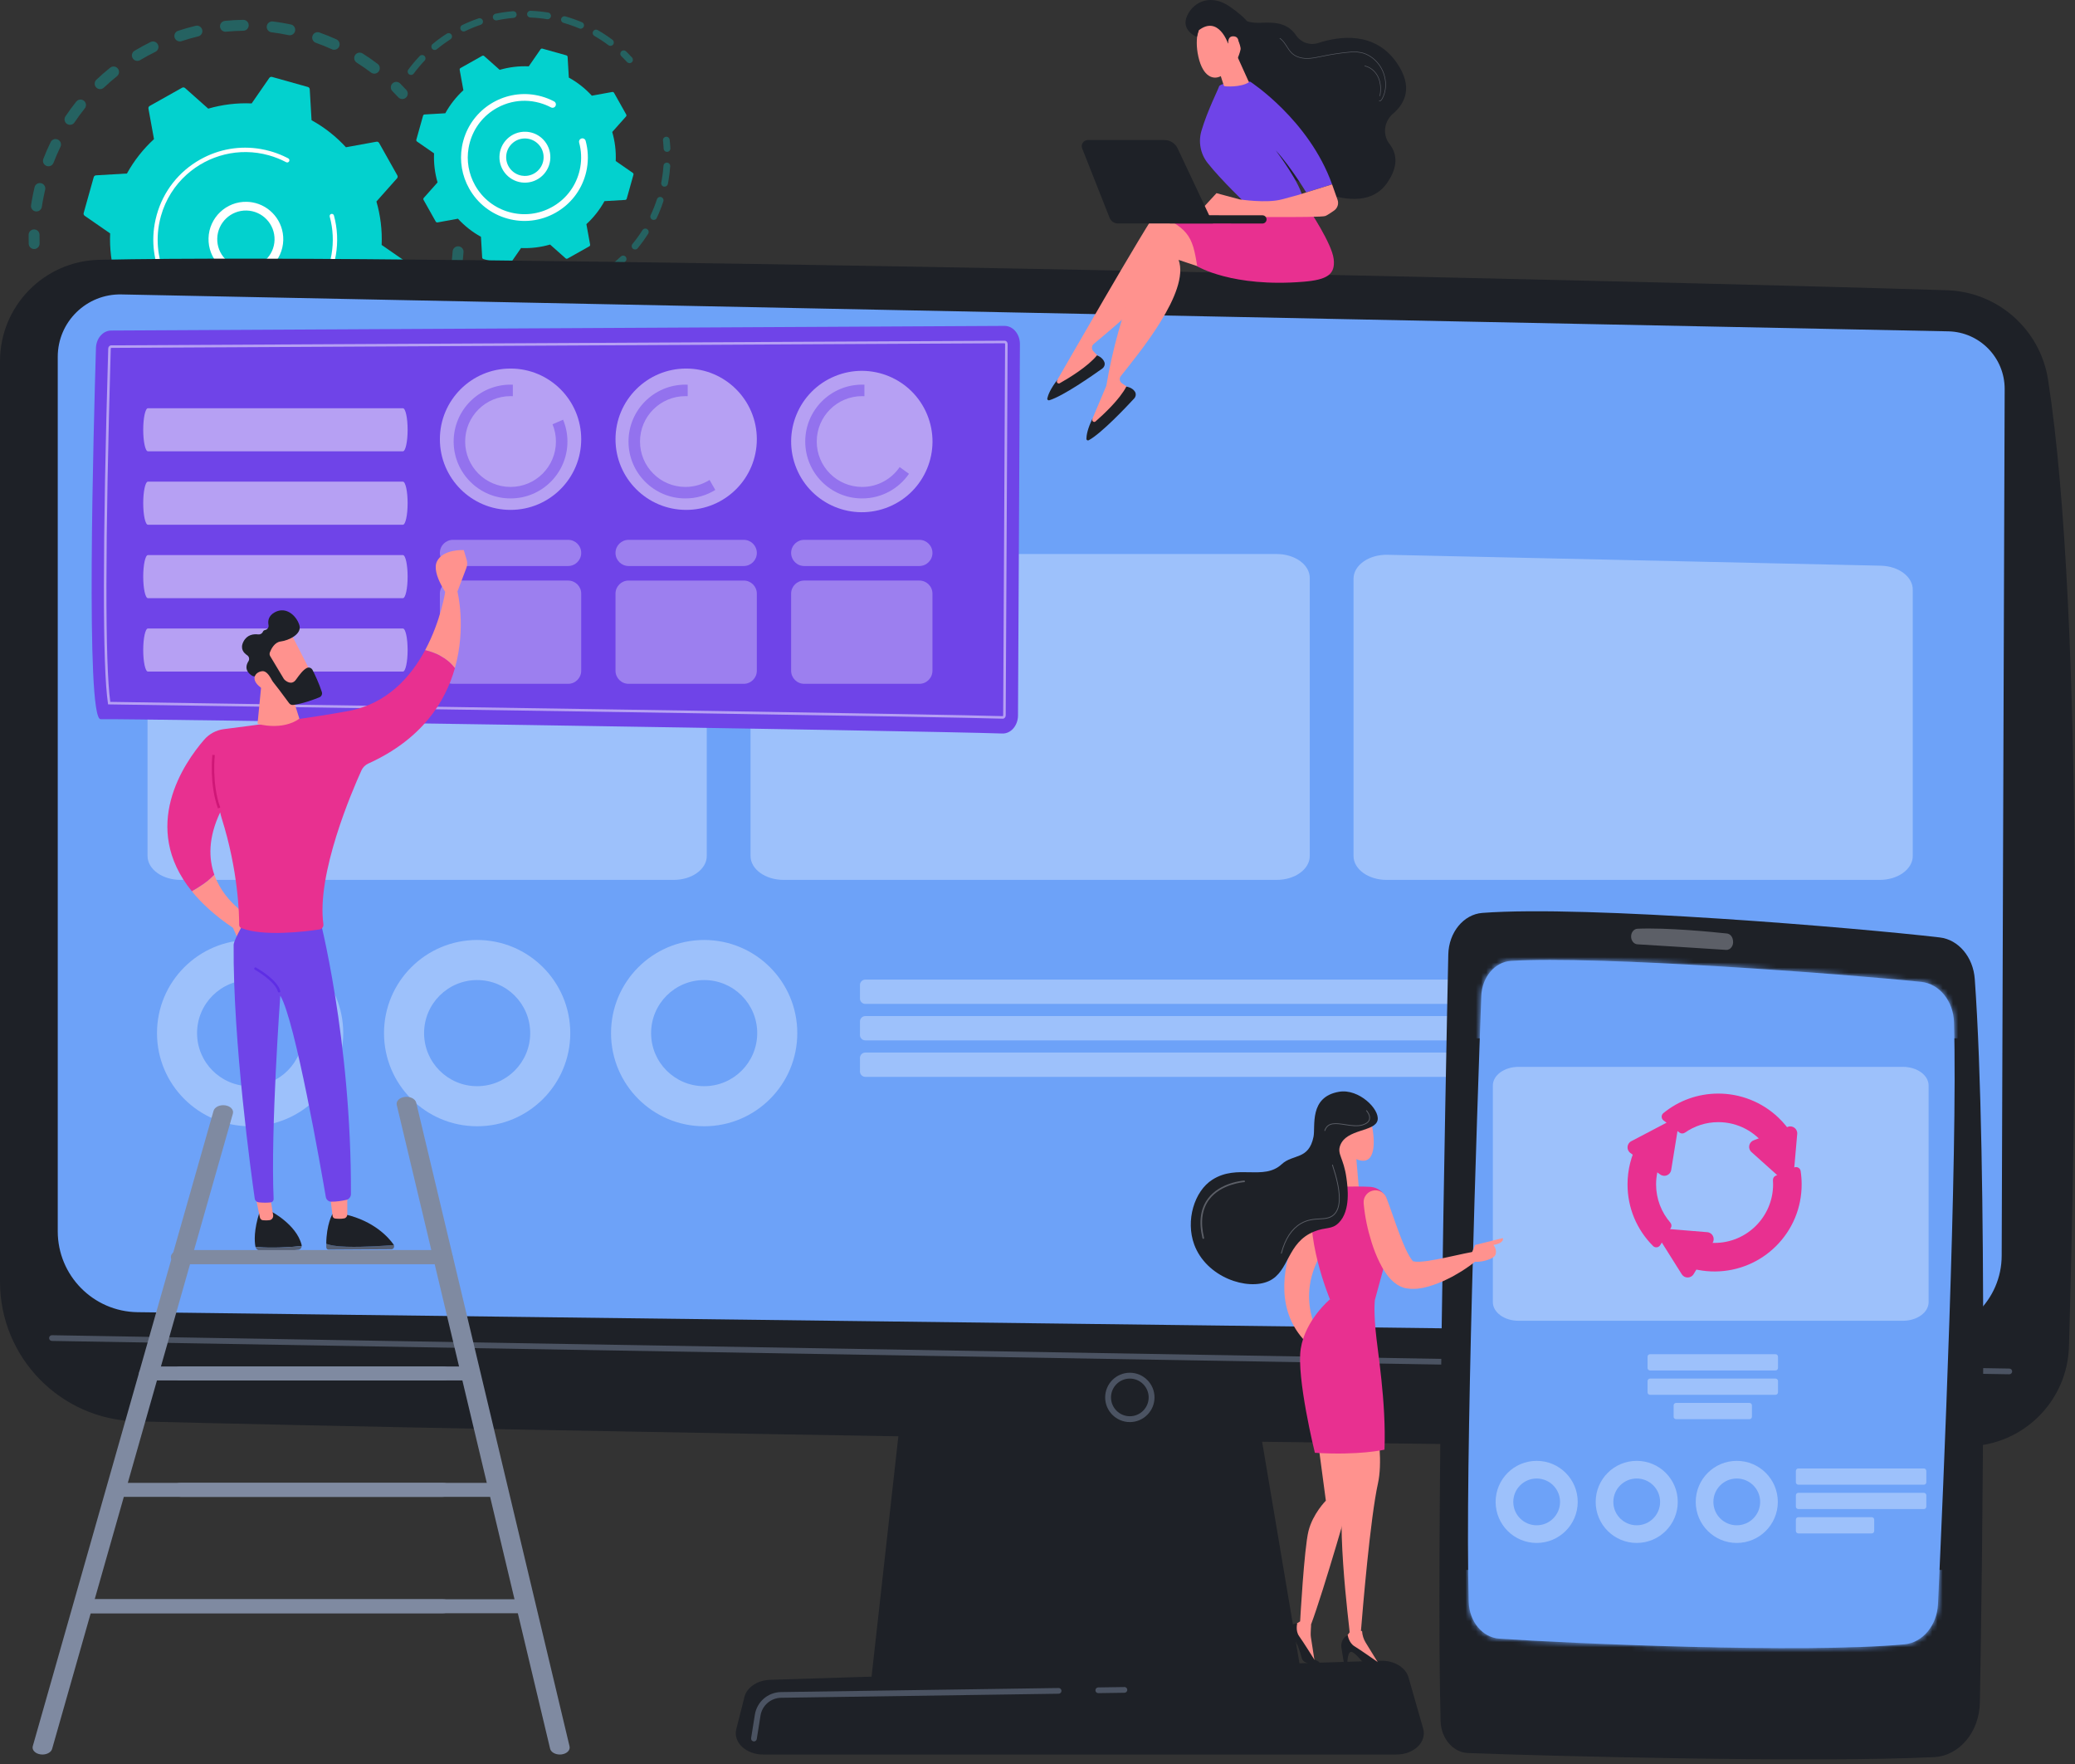 <svg width="400" height="340" viewBox="0 0 400 340" fill="none" xmlns="http://www.w3.org/2000/svg">
<rect x="0" y="0" width="400" height="340" fill="#333333" stroke="none"/>
<g clip-path="url(#clip0_7822_74908)">
<g opacity="0.3">
<path d="M88.49 47.486C89.013 47.577 89.393 48.051 89.356 48.592C89.276 49.776 89.142 50.974 88.96 52.153C88.871 52.726 88.335 53.119 87.761 53.031C87.754 53.029 87.748 53.028 87.741 53.027C87.179 52.929 86.796 52.399 86.884 51.832C87.057 50.712 87.183 49.574 87.26 48.449C87.299 47.87 87.801 47.433 88.38 47.473C88.417 47.475 88.454 47.48 88.49 47.486ZM86.853 56.491C86.893 56.498 86.934 56.507 86.974 56.519C87.53 56.685 87.846 57.27 87.68 57.826C87.339 58.968 86.946 60.107 86.511 61.211C86.299 61.75 85.692 62.015 85.149 61.803C84.609 61.591 84.344 60.98 84.556 60.441C84.969 59.392 85.343 58.31 85.667 57.225C85.821 56.709 86.335 56.401 86.853 56.491ZM83.274 64.911C83.389 64.931 83.503 64.971 83.61 65.031C84.115 65.317 84.293 65.958 84.008 66.463C83.423 67.498 82.785 68.521 82.112 69.503C81.784 69.981 81.13 70.103 80.652 69.776C80.174 69.448 80.051 68.794 80.379 68.315C81.018 67.383 81.623 66.412 82.179 65.429C82.403 65.032 82.848 64.837 83.274 64.911ZM77.901 72.321C78.091 72.354 78.274 72.44 78.428 72.58C78.856 72.971 78.886 73.636 78.495 74.064C77.692 74.943 76.842 75.797 75.968 76.604C75.541 76.997 74.877 76.97 74.483 76.544C74.09 76.118 74.117 75.453 74.543 75.059C75.373 74.293 76.181 73.482 76.944 72.647C77.195 72.372 77.559 72.261 77.901 72.321ZM71.01 78.346C71.277 78.393 71.526 78.542 71.693 78.782C72.024 79.259 71.906 79.913 71.429 80.244C70.454 80.921 69.436 81.566 68.403 82.16C67.901 82.45 67.258 82.277 66.969 81.774C66.679 81.272 66.852 80.629 67.355 80.34C68.337 79.775 69.304 79.162 70.231 78.519C70.467 78.354 70.747 78.301 71.01 78.346ZM62.959 82.697C63.305 82.758 63.612 82.99 63.754 83.339C63.971 83.877 63.711 84.489 63.173 84.707C62.071 85.152 60.935 85.556 59.798 85.906C59.243 86.077 58.656 85.766 58.485 85.211C58.314 84.657 58.625 84.069 59.179 83.898C60.26 83.565 61.338 83.182 62.386 82.758C62.575 82.682 62.772 82.665 62.959 82.697ZM24.605 78.556C24.748 78.581 24.888 78.636 25.016 78.724C25.948 79.36 26.921 79.964 27.907 80.519C28.412 80.804 28.592 81.444 28.307 81.95C28.022 82.455 27.382 82.635 26.876 82.35C25.838 81.765 24.813 81.129 23.832 80.459C23.352 80.132 23.229 79.478 23.556 78.999C23.796 78.648 24.212 78.488 24.605 78.556ZM54.149 85.154C54.579 85.229 54.933 85.568 55.006 86.022C55.099 86.595 54.709 87.135 54.136 87.227C52.962 87.416 51.765 87.556 50.58 87.644C50.001 87.684 49.497 87.252 49.454 86.673C49.411 86.095 49.846 85.591 50.425 85.548C51.551 85.465 52.687 85.332 53.802 85.153C53.92 85.134 54.038 85.135 54.149 85.154ZM32.697 82.83C32.765 82.842 32.834 82.861 32.901 82.887C33.952 83.299 35.036 83.671 36.121 83.992C36.677 84.157 36.994 84.742 36.829 85.298C36.664 85.854 36.079 86.174 35.523 86.007C34.382 85.668 33.242 85.277 32.135 84.844C31.595 84.632 31.328 84.023 31.54 83.483C31.724 83.01 32.215 82.746 32.697 82.83ZM45.012 85.582C45.534 85.673 45.914 86.145 45.879 86.686C45.84 87.265 45.34 87.703 44.761 87.665C43.576 87.586 42.378 87.456 41.201 87.276C41.193 87.275 41.186 87.273 41.178 87.272C40.617 87.174 40.234 86.645 40.321 86.079C40.408 85.505 40.944 85.111 41.518 85.199C42.636 85.37 43.774 85.494 44.9 85.568C44.938 85.571 44.975 85.575 45.012 85.582Z" fill="#03D1CE"/>
<path d="M18.913 73.863C19.117 73.899 19.313 73.994 19.471 74.151C19.856 74.532 20.256 74.911 20.658 75.279C21.087 75.669 21.117 76.334 20.726 76.763C20.336 77.192 19.671 77.223 19.242 76.831C18.819 76.445 18.399 76.046 17.994 75.645C17.581 75.237 17.578 74.571 17.985 74.159C18.237 73.905 18.586 73.806 18.913 73.863Z" fill="#03D1CE"/>
</g>
<g opacity="0.3">
<path d="M6.751 44.233C7.251 44.32 7.627 44.759 7.62 45.282C7.613 45.824 7.617 46.375 7.632 46.919C7.648 47.499 7.191 47.983 6.611 47.998C6.028 48.014 5.547 47.557 5.531 46.977C5.516 46.404 5.511 45.824 5.519 45.254C5.527 44.674 6.004 44.21 6.584 44.218C6.641 44.218 6.697 44.224 6.751 44.233Z" fill="#03D1CE"/>
<path d="M54.643 4.442C55.119 4.524 55.596 4.616 56.073 4.716C56.641 4.835 57.005 5.391 56.886 5.959C56.767 6.527 56.208 6.893 55.643 6.773C54.542 6.543 53.435 6.358 52.339 6.222C51.763 6.149 51.354 5.626 51.425 5.05C51.497 4.474 52.022 4.065 52.597 4.136C53.275 4.221 53.964 4.323 54.643 4.442ZM61.412 6.219C61.469 6.229 61.527 6.244 61.585 6.265C62.689 6.657 63.789 7.101 64.854 7.584C65.382 7.824 65.617 8.446 65.377 8.975C65.137 9.503 64.513 9.738 63.986 9.497C62.975 9.039 61.93 8.617 60.88 8.244C60.334 8.049 60.048 7.449 60.243 6.902C60.417 6.413 60.917 6.133 61.412 6.219ZM47.077 3.838C47.565 3.923 47.939 4.345 47.946 4.858C47.954 5.439 47.49 5.915 46.91 5.924C45.8 5.938 44.676 6.001 43.568 6.111C42.99 6.167 42.476 5.746 42.419 5.168C42.362 4.591 42.784 4.077 43.362 4.02C44.529 3.905 45.712 3.838 46.881 3.823C46.948 3.822 47.014 3.827 47.077 3.838ZM69.515 10.154C69.646 10.177 69.775 10.226 69.895 10.301C70.885 10.926 71.861 11.602 72.794 12.308C73.257 12.658 73.348 13.316 72.998 13.779C72.648 14.242 71.989 14.334 71.526 13.983C70.64 13.313 69.714 12.671 68.773 12.078C68.283 11.768 68.136 11.119 68.446 10.629C68.68 10.258 69.108 10.083 69.515 10.154ZM38.146 4.957C38.546 5.027 38.887 5.327 38.988 5.747C39.123 6.311 38.775 6.878 38.211 7.014C37.133 7.272 36.05 7.581 34.993 7.931C34.442 8.113 33.847 7.815 33.665 7.264C33.483 6.713 33.782 6.119 34.332 5.937C35.445 5.568 36.585 5.243 37.721 4.971C37.865 4.936 38.009 4.933 38.146 4.957ZM29.677 8.008C29.997 8.064 30.286 8.267 30.44 8.581C30.696 9.102 30.481 9.731 29.959 9.987C28.96 10.477 27.97 11.014 27.017 11.585C26.52 11.883 25.875 11.722 25.576 11.223C25.278 10.725 25.44 10.08 25.938 9.782C26.942 9.181 27.983 8.616 29.035 8.1C29.241 7.999 29.466 7.972 29.677 8.008ZM22.074 12.834C22.317 12.876 22.547 13.004 22.713 13.212C23.076 13.665 23.003 14.326 22.55 14.688C21.681 15.385 20.831 16.125 20.025 16.889C19.605 17.288 18.94 17.271 18.54 16.85C18.141 16.429 18.159 15.764 18.58 15.364C19.428 14.56 20.322 13.781 21.236 13.049C21.481 12.852 21.787 12.784 22.074 12.834ZM15.705 19.201C15.873 19.231 16.037 19.302 16.18 19.416C16.633 19.779 16.706 20.44 16.344 20.893C15.648 21.762 14.982 22.67 14.363 23.593C14.04 24.075 13.387 24.203 12.906 23.881C12.424 23.558 12.295 22.905 12.618 22.423C13.27 21.451 13.971 20.495 14.703 19.58C14.952 19.27 15.34 19.138 15.705 19.201ZM10.887 26.815C10.982 26.832 11.076 26.862 11.167 26.906C11.689 27.16 11.906 27.789 11.652 28.31C11.167 29.309 10.717 30.341 10.316 31.379C10.107 31.92 9.498 32.189 8.958 31.98C8.417 31.772 8.147 31.163 8.356 30.622C8.778 29.529 9.251 28.442 9.763 27.391C9.972 26.96 10.438 26.737 10.887 26.815ZM7.862 35.296C7.883 35.3 7.905 35.304 7.926 35.309C8.49 35.443 8.839 36.01 8.705 36.574C8.515 37.371 8.348 38.183 8.208 38.988C8.157 39.279 8.11 39.571 8.066 39.862C7.979 40.436 7.443 40.83 6.869 40.743C6.287 40.666 5.902 40.12 5.988 39.547C6.035 39.24 6.085 38.934 6.138 38.627C6.286 37.78 6.462 36.926 6.661 36.088C6.79 35.545 7.32 35.201 7.862 35.296Z" fill="#03D1CE"/>
<path d="M76.57 15.795C76.776 15.831 76.973 15.928 77.132 16.087C77.534 16.489 77.936 16.907 78.325 17.329C78.718 17.756 78.691 18.421 78.264 18.814C77.837 19.207 77.173 19.18 76.78 18.753C76.41 18.352 76.028 17.955 75.647 17.573C75.236 17.163 75.236 16.498 75.646 16.087C75.897 15.836 76.245 15.739 76.57 15.795Z" fill="#03D1CE"/>
</g>
<path d="M73.083 27.557C72.98 27.374 72.773 27.277 72.567 27.314L66.688 28.384C64.802 26.327 62.574 24.556 60.058 23.17L59.708 17.208C59.696 16.999 59.552 16.821 59.35 16.764L52.449 14.829C52.247 14.773 52.032 14.85 51.912 15.022L48.513 19.933C45.644 19.809 42.82 20.163 40.14 20.94L35.674 16.969C35.517 16.83 35.289 16.805 35.107 16.908L28.858 20.42C28.675 20.523 28.578 20.73 28.616 20.936L29.685 26.815C27.628 28.701 25.857 30.929 24.471 33.444L18.509 33.795C18.3 33.807 18.122 33.951 18.066 34.152L16.13 41.054C16.074 41.256 16.151 41.471 16.323 41.59L21.234 44.989C21.11 47.859 21.464 50.682 22.241 53.363L18.27 57.829C18.131 57.986 18.106 58.213 18.209 58.396L21.721 64.645C21.823 64.828 22.031 64.925 22.237 64.887L28.116 63.818C30.002 65.875 32.23 67.646 34.746 69.031L35.096 74.993C35.108 75.203 35.252 75.381 35.453 75.438L42.355 77.373C42.557 77.43 42.772 77.352 42.892 77.18L46.291 72.269C49.16 72.393 51.984 72.039 54.664 71.262L59.13 75.233C59.287 75.372 59.515 75.397 59.697 75.294L65.946 71.782C66.129 71.679 66.226 71.472 66.189 71.266L65.119 65.387C67.176 63.501 68.947 61.273 70.333 58.757L76.294 58.407C76.504 58.395 76.682 58.251 76.738 58.05L78.674 51.148C78.73 50.946 78.653 50.731 78.481 50.611L73.57 47.212C73.694 44.343 73.34 41.52 72.563 38.839L76.534 34.373C76.673 34.216 76.698 33.989 76.595 33.806L73.083 27.557Z" fill="#03D1CE"/>
<path d="M48.643 39.003C52.103 39.605 54.699 42.675 54.605 46.289C54.501 50.261 51.185 53.407 47.214 53.303C45.29 53.254 43.5 52.457 42.176 51.061C40.851 49.665 40.149 47.837 40.199 45.913C40.303 41.941 43.619 38.794 47.59 38.898C47.948 38.907 48.3 38.943 48.643 39.003ZM46.442 51.542C46.71 51.589 46.982 51.616 47.258 51.623C50.303 51.703 52.845 49.29 52.925 46.245C53.004 43.2 50.592 40.657 47.546 40.578C44.501 40.498 41.959 42.911 41.88 45.956C41.841 47.432 42.379 48.833 43.395 49.904C44.221 50.774 45.282 51.34 46.442 51.542Z" fill="white"/>
<path d="M50.284 28.725C50.878 28.829 51.471 28.962 52.059 29.128C52.245 29.179 52.429 29.235 52.613 29.292C53.518 29.578 54.399 29.935 55.242 30.358C55.254 30.364 55.265 30.369 55.277 30.375C55.309 30.392 55.342 30.408 55.374 30.425C55.438 30.457 55.501 30.49 55.563 30.523C55.728 30.61 55.812 30.792 55.782 30.967C55.774 31.009 55.76 31.051 55.739 31.091C55.63 31.297 55.376 31.374 55.171 31.267C54.115 30.709 52.992 30.262 51.833 29.937C46.075 28.321 40.163 29.911 36.006 33.631C33.694 35.699 31.924 38.427 31.026 41.63C30.869 42.191 30.741 42.757 30.642 43.324C29.978 47.138 30.641 51.033 32.564 54.454C34.772 58.384 38.379 61.218 42.719 62.435C51.683 64.948 61.013 59.702 63.525 50.743C63.68 50.19 63.806 49.632 63.904 49.071C64.328 46.637 64.214 44.138 63.562 41.753C63.545 41.691 63.543 41.629 63.554 41.57C63.581 41.415 63.694 41.281 63.857 41.237C64.081 41.176 64.312 41.307 64.373 41.532C65.057 44.036 65.177 46.66 64.732 49.214C64.63 49.804 64.497 50.389 64.335 50.969C61.697 60.376 51.896 65.882 42.492 63.245C37.936 61.967 34.15 58.991 31.831 54.866C29.812 51.275 29.117 47.186 29.814 43.181C29.917 42.586 30.052 41.992 30.217 41.403C31.495 36.846 34.471 33.06 38.596 30.741C42.188 28.723 46.278 28.027 50.284 28.725Z" fill="white"/>
<g opacity="0.3">
<path d="M128.558 26.363C128.835 26.411 129.058 26.636 129.091 26.929C129.154 27.477 129.2 28.033 129.229 28.584C129.248 28.942 128.974 29.247 128.616 29.266C128.258 29.287 127.953 29.011 127.934 28.653C127.906 28.128 127.861 27.598 127.802 27.075C127.762 26.72 128.018 26.398 128.374 26.357C128.437 26.35 128.499 26.353 128.558 26.363Z" fill="#03D1CE"/>
<path d="M128.664 31.353C128.988 31.41 129.223 31.703 129.199 32.038C129.132 32.984 129.015 33.938 128.853 34.872C128.819 35.068 128.782 35.265 128.743 35.462C128.674 35.814 128.317 36.027 127.982 35.975C127.63 35.906 127.401 35.565 127.47 35.213C127.507 35.025 127.542 34.837 127.574 34.649C127.729 33.758 127.841 32.849 127.905 31.947C127.93 31.589 128.24 31.32 128.598 31.345C128.62 31.347 128.642 31.35 128.664 31.353ZM127.368 37.965C127.398 37.97 127.428 37.977 127.458 37.987C127.799 38.098 127.985 38.465 127.874 38.805C127.518 39.898 127.09 40.979 126.604 42.017C126.451 42.341 126.064 42.48 125.741 42.329C125.416 42.176 125.276 41.791 125.429 41.466C125.893 40.476 126.3 39.445 126.64 38.403C126.742 38.092 127.055 37.91 127.368 37.965ZM124.507 44.064C124.588 44.078 124.668 44.108 124.742 44.154C125.045 44.346 125.135 44.747 124.944 45.05C124.331 46.02 123.651 46.964 122.922 47.852C122.695 48.13 122.287 48.17 122.009 47.942C121.732 47.715 121.692 47.306 121.919 47.029C122.614 46.182 123.262 45.283 123.847 44.357C123.991 44.128 124.256 44.02 124.507 44.064ZM120.234 49.274C120.366 49.297 120.493 49.361 120.592 49.466C120.839 49.725 120.829 50.136 120.569 50.383C119.736 51.176 118.846 51.923 117.924 52.605C117.636 52.818 117.229 52.756 117.017 52.469C116.803 52.181 116.864 51.775 117.152 51.561C118.031 50.912 118.88 50.198 119.675 49.443C119.83 49.295 120.038 49.24 120.234 49.274ZM114.819 53.282C115.003 53.314 115.173 53.426 115.273 53.602C115.449 53.914 115.339 54.309 115.027 54.486C114.027 55.051 112.982 55.56 111.923 55.998C111.591 56.136 111.212 55.978 111.075 55.646C110.938 55.315 111.096 54.935 111.427 54.799C112.438 54.381 113.434 53.895 114.388 53.356C114.524 53.279 114.676 53.257 114.819 53.282ZM108.595 55.854C108.835 55.895 109.041 56.071 109.11 56.321C109.205 56.666 109.002 57.023 108.657 57.119C107.549 57.423 106.412 57.662 105.278 57.827C104.922 57.878 104.594 57.633 104.542 57.279C104.491 56.924 104.736 56.595 105.091 56.543C106.173 56.386 107.256 56.158 108.312 55.867C108.407 55.841 108.504 55.838 108.595 55.854ZM101.934 56.826C102.233 56.878 102.464 57.136 102.471 57.451C102.478 57.809 102.193 58.106 101.835 58.114C100.691 58.137 99.529 58.089 98.384 57.972C98.027 57.929 97.768 57.615 97.805 57.259C97.842 56.903 98.161 56.644 98.517 56.68C99.61 56.793 100.717 56.839 101.808 56.816C101.851 56.815 101.893 56.819 101.934 56.826ZM91.995 55.178C92.032 55.185 92.069 55.194 92.106 55.208C92.995 55.531 93.917 55.81 94.848 56.039C94.988 56.075 95.127 56.108 95.266 56.139C95.615 56.219 95.834 56.567 95.754 56.916C95.675 57.266 95.322 57.494 94.977 57.405C94.829 57.37 94.682 57.336 94.534 57.299C93.562 57.059 92.595 56.766 91.663 56.427C91.326 56.305 91.152 55.933 91.275 55.596C91.383 55.296 91.691 55.125 91.995 55.178Z" fill="#03D1CE"/>
</g>
<g opacity="0.3">
<path d="M105.671 2.417C106.02 2.478 106.256 2.809 106.2 3.16C106.143 3.513 105.81 3.754 105.456 3.697C104.391 3.526 103.307 3.418 102.233 3.377C101.877 3.36 101.595 3.062 101.609 2.704C101.623 2.345 101.924 2.066 102.282 2.08C103.409 2.124 104.546 2.236 105.662 2.416C105.665 2.416 105.668 2.417 105.671 2.417ZM108.911 3.14C108.934 3.144 108.957 3.15 108.98 3.156C110.065 3.467 111.143 3.848 112.183 4.287C112.513 4.427 112.668 4.807 112.529 5.137C112.389 5.468 112.007 5.621 111.679 5.483C110.686 5.064 109.658 4.701 108.621 4.403C108.277 4.305 108.078 3.945 108.177 3.601C108.269 3.279 108.589 3.084 108.911 3.14ZM99.051 2.165C99.334 2.214 99.56 2.449 99.586 2.749C99.616 3.106 99.351 3.42 98.994 3.45C97.918 3.542 96.84 3.699 95.787 3.919C95.435 3.991 95.093 3.768 95.02 3.417C94.946 3.066 95.171 2.722 95.522 2.649C96.626 2.418 97.757 2.253 98.884 2.158C98.941 2.153 98.997 2.155 99.051 2.165ZM115.016 5.723C115.089 5.736 115.161 5.761 115.228 5.8C116.208 6.363 117.163 6.994 118.066 7.672C118.352 7.888 118.41 8.294 118.195 8.581C117.98 8.867 117.573 8.924 117.286 8.71C116.425 8.063 115.515 7.462 114.581 6.925C114.271 6.746 114.164 6.349 114.342 6.038C114.482 5.796 114.755 5.678 115.016 5.723ZM92.566 3.52C92.793 3.559 92.991 3.718 93.07 3.95C93.185 4.29 93.003 4.659 92.664 4.774C91.645 5.12 90.636 5.532 89.665 6C89.342 6.156 88.954 6.019 88.799 5.696C88.644 5.373 88.779 4.985 89.102 4.83C90.12 4.34 91.178 3.908 92.247 3.545C92.353 3.509 92.463 3.502 92.566 3.52ZM86.596 6.391C86.769 6.421 86.929 6.521 87.031 6.681C87.225 6.982 87.136 7.384 86.835 7.577C85.925 8.159 85.044 8.801 84.214 9.485C83.937 9.713 83.528 9.674 83.301 9.397C83.073 9.121 83.112 8.712 83.388 8.484C84.258 7.767 85.182 7.094 86.135 6.484C86.277 6.393 86.442 6.364 86.596 6.391ZM81.485 10.611C81.606 10.632 81.724 10.688 81.82 10.78C82.08 11.026 82.09 11.437 81.843 11.697C81.1 12.479 80.398 13.314 79.757 14.178C79.544 14.465 79.138 14.526 78.85 14.312C78.562 14.099 78.502 13.693 78.715 13.405C79.387 12.499 80.123 11.623 80.902 10.803C81.058 10.639 81.278 10.575 81.485 10.611Z" fill="#03D1CE"/>
<path d="M120.338 9.725C120.461 9.746 120.579 9.803 120.676 9.897C121.076 10.282 121.466 10.681 121.836 11.083C122.079 11.347 122.062 11.757 121.799 12C121.535 12.242 121.125 12.226 120.881 11.963C120.529 11.579 120.156 11.199 119.775 10.831C119.517 10.582 119.51 10.171 119.759 9.913C119.914 9.753 120.133 9.689 120.338 9.725Z" fill="#03D1CE"/>
</g>
<path d="M118.369 17.89C118.3 17.768 118.161 17.703 118.023 17.728L114.089 18.444C112.827 17.067 111.336 15.882 109.653 14.955L109.419 10.965C109.411 10.825 109.314 10.706 109.179 10.668L104.561 9.373C104.426 9.335 104.282 9.387 104.202 9.502L101.928 12.788C100.008 12.705 98.118 12.942 96.325 13.462L93.336 10.805C93.231 10.712 93.079 10.695 92.957 10.764L88.775 13.114C88.653 13.183 88.588 13.321 88.613 13.459L89.329 17.394C87.952 18.656 86.767 20.146 85.84 21.83L81.85 22.064C81.71 22.072 81.591 22.168 81.553 22.303L80.258 26.922C80.221 27.057 80.272 27.201 80.388 27.28L83.674 29.555C83.59 31.475 83.828 33.364 84.347 35.158L81.69 38.147C81.597 38.252 81.581 38.404 81.649 38.526L83.999 42.707C84.068 42.83 84.207 42.895 84.345 42.87L88.279 42.154C89.541 43.53 91.032 44.715 92.715 45.643L92.949 49.632C92.958 49.772 93.053 49.891 93.189 49.929L97.807 51.224C97.942 51.262 98.086 51.21 98.166 51.095L100.44 47.809C102.36 47.892 104.25 47.655 106.043 47.136L109.032 49.792C109.137 49.886 109.289 49.902 109.411 49.833L113.593 47.483C113.715 47.414 113.78 47.276 113.755 47.138L113.039 43.204C114.416 41.942 115.601 40.451 116.528 38.768L120.518 38.533C120.657 38.525 120.777 38.429 120.815 38.294L122.11 33.676C122.148 33.541 122.096 33.397 121.98 33.317L118.694 31.042C118.778 29.122 118.54 27.233 118.021 25.439L120.678 22.451C120.771 22.346 120.787 22.194 120.719 22.071L118.369 17.89Z" fill="#03D1CE"/>
<path d="M102.037 25.464C103.068 25.644 104.011 26.147 104.744 26.92C105.647 27.871 106.125 29.116 106.09 30.427C106.02 33.132 103.762 35.275 101.056 35.205C98.347 35.13 96.207 32.875 96.278 30.17C96.312 28.86 96.855 27.641 97.805 26.739C98.756 25.836 100.002 25.358 101.313 25.392C101.558 25.399 101.8 25.423 102.037 25.464ZM100.563 33.855C100.735 33.885 100.911 33.903 101.09 33.908C103.08 33.959 104.741 32.383 104.793 30.393C104.818 29.429 104.467 28.512 103.803 27.814C103.139 27.114 102.242 26.716 101.279 26.689C100.315 26.664 99.398 27.016 98.699 27.68C97.999 28.344 97.6 29.24 97.575 30.205C97.528 32.015 98.829 33.553 100.563 33.855Z" fill="white"/>
<path d="M103.188 18.312C103.592 18.383 103.996 18.474 104.4 18.587C105.201 18.811 105.98 19.117 106.718 19.498C106.751 19.515 106.784 19.533 106.817 19.55C107.072 19.684 107.2 19.965 107.153 20.235C107.142 20.3 107.12 20.365 107.087 20.427C106.92 20.744 106.528 20.863 106.211 20.697C105.526 20.336 104.799 20.046 104.05 19.837L104.05 19.837C104.009 19.825 103.967 19.814 103.926 19.803C102.149 19.323 100.32 19.304 98.576 19.721C97.63 19.947 96.708 20.302 95.833 20.784C95.826 20.787 95.819 20.791 95.812 20.795C95.79 20.808 95.769 20.819 95.747 20.832C93.203 22.262 91.368 24.596 90.58 27.406C90.478 27.77 90.395 28.135 90.331 28.503C89.901 30.972 90.331 33.493 91.575 35.709C93.005 38.252 95.34 40.087 98.15 40.875C100.958 41.661 103.908 41.309 106.452 39.88C108.996 38.45 110.831 36.115 111.619 33.306C111.719 32.948 111.801 32.587 111.864 32.223C112.138 30.648 112.065 29.03 111.643 27.486C111.617 27.391 111.613 27.295 111.63 27.204C111.671 26.965 111.847 26.758 112.098 26.69C112.444 26.596 112.8 26.799 112.895 27.145C113.367 28.872 113.449 30.682 113.143 32.445C113.072 32.852 112.981 33.256 112.869 33.656C111.987 36.8 109.934 39.412 107.087 41.011C104.241 42.611 100.944 43.009 97.799 42.125C94.656 41.243 92.043 39.191 90.444 36.344C89.051 33.866 88.571 31.045 89.052 28.282C89.124 27.872 89.216 27.463 89.33 27.056C91.038 20.97 97.09 17.25 103.188 18.312Z" fill="white"/>
<path d="M175 260.488L167.81 324.979H251.236L240.37 260.488H175Z" fill="#1E2127"/>
<path d="M0 69.635V247.046C0 261.64 11.63 273.575 26.219 273.951C91.019 275.622 317.654 279.674 379.339 278.765C389.94 278.608 398.529 270.124 398.835 259.526C400.024 218.311 401.956 119.203 394.807 73.191C393.302 63.501 385.123 56.255 375.322 55.942C321.029 54.205 80.78 48.69 19.124 50.075C8.491 50.313 0 58.999 0 69.635Z" fill="#1E2127"/>
<path d="M11.132 68.772V237.324C11.132 245.845 17.972 252.788 26.492 252.915L370.464 257.165C378.911 257.291 385.835 250.495 385.867 242.047L386.442 75.001C386.465 68.96 381.652 64.011 375.614 63.864L23.45 56.75C16.696 56.586 11.132 62.016 11.132 68.772Z" fill="#6DA2F8"/>
<path d="M387.336 264.885C387.333 264.885 387.33 264.885 387.327 264.885L10.002 258.456C9.698 258.451 9.456 258.2 9.461 257.896C9.466 257.595 9.712 257.354 10.011 257.354C10.015 257.354 10.018 257.354 10.021 257.354L387.345 263.784C387.65 263.789 387.892 264.04 387.887 264.344C387.882 264.645 387.636 264.885 387.336 264.885Z" fill="#4B5362"/>
<path d="M269.207 338.174H147.106C143.789 338.174 141.298 335.812 141.939 333.276L143.506 327.08C143.977 325.216 146.027 323.848 148.462 323.772L266.172 320.099C268.715 320.02 270.968 321.37 271.522 323.307L274.347 333.176C275.08 335.74 272.577 338.174 269.207 338.174Z" fill="#1E2127"/>
<path d="M211.714 326.342C211.414 326.342 211.168 326.1 211.164 325.799C211.159 325.495 211.402 325.245 211.706 325.24L216.75 325.166C217.058 325.144 217.305 325.405 217.309 325.709C217.314 326.013 217.071 326.263 216.767 326.268L211.722 326.342C211.719 326.342 211.717 326.342 211.714 326.342Z" fill="#4B5362"/>
<path d="M145.339 335.649C145.31 335.649 145.281 335.647 145.251 335.642C144.951 335.594 144.746 335.312 144.794 335.011L145.514 330.505C145.912 328.01 148.035 326.171 150.562 326.135L204.061 325.353C204.064 325.352 204.067 325.352 204.07 325.352C204.37 325.352 204.616 325.594 204.62 325.895C204.625 326.199 204.382 326.449 204.078 326.454L150.578 327.236C148.588 327.265 146.916 328.713 146.602 330.679L145.882 335.185C145.839 335.456 145.605 335.649 145.339 335.649Z" fill="#4B5362"/>
<mask id="mask0_7822_74908" style="mask-type:luminance" maskUnits="userSpaceOnUse" x="11" y="56" width="376" height="202">
<path d="M11.132 68.772V237.324C11.132 245.845 17.972 252.788 26.492 252.915L370.464 257.165C378.911 257.291 385.835 250.495 385.867 242.047L386.442 75.001C386.465 68.96 381.652 64.011 375.614 63.864L23.45 56.75C16.696 56.586 11.132 62.016 11.132 68.772Z" fill="white"/>
</mask>
<g mask="url(#mask0_7822_74908)">
<path d="M129.879 169.593H34.809C31.292 169.593 28.442 167.529 28.442 164.982V111.397C28.442 108.851 31.292 106.786 34.809 106.786H129.879C133.395 106.786 136.245 108.851 136.245 111.397V164.982C136.245 167.529 133.395 169.593 129.879 169.593Z" fill="#9DC1FB"/>
<path d="M246.119 169.593H151.049C147.533 169.593 144.682 167.529 144.682 164.982V111.397C144.682 108.851 147.533 106.786 151.049 106.786H246.119C249.635 106.786 252.485 108.851 252.485 111.397V164.982C252.485 167.529 249.635 169.593 246.119 169.593Z" fill="#9DC1FB"/>
<path d="M362.358 169.593H267.288C263.772 169.593 260.921 167.528 260.921 164.982V111.54C260.921 108.938 263.891 106.851 267.482 106.931L362.552 109.033C365.991 109.109 368.725 111.15 368.725 113.642V164.981C368.725 167.528 365.874 169.593 362.358 169.593Z" fill="#9DC1FB"/>
<path d="M48.217 181.175C38.302 181.175 30.265 189.213 30.265 199.128C30.265 209.042 38.302 217.08 48.217 217.08C58.132 217.08 66.169 209.043 66.169 199.128C66.169 189.213 58.132 181.175 48.217 181.175ZM48.217 209.355C42.568 209.355 37.989 204.776 37.989 199.127C37.989 193.479 42.568 188.9 48.217 188.9C53.866 188.9 58.445 193.479 58.445 199.127C58.445 204.776 53.866 209.355 48.217 209.355Z" fill="#9DC1FB"/>
<path d="M91.98 181.175C82.065 181.175 74.027 189.213 74.027 199.128C74.027 209.042 82.065 217.08 91.98 217.08C101.895 217.08 109.932 209.043 109.932 199.128C109.932 189.213 101.894 181.175 91.98 181.175ZM91.98 209.355C86.331 209.355 81.752 204.776 81.752 199.127C81.752 193.479 86.331 188.9 91.98 188.9C97.628 188.9 102.207 193.479 102.207 199.127C102.207 204.776 97.628 209.355 91.98 209.355Z" fill="#9DC1FB"/>
<path d="M135.742 181.175C125.827 181.175 117.79 189.212 117.79 199.127C117.79 209.042 125.827 217.08 135.742 217.08C145.657 217.08 153.694 209.042 153.694 199.127C153.694 189.212 145.657 181.175 135.742 181.175ZM135.742 209.355C130.093 209.355 125.514 204.776 125.514 199.127C125.514 193.479 130.093 188.899 135.742 188.899C141.391 188.899 145.97 193.478 145.97 199.127C145.97 204.776 141.391 209.355 135.742 209.355Z" fill="#9DC1FB"/>
<path d="M367.68 193.498H166.819C166.242 193.498 165.774 193.03 165.774 192.452V189.855C165.774 189.278 166.242 188.81 166.819 188.81H367.68C368.257 188.81 368.725 189.278 368.725 189.855V192.452C368.725 193.03 368.257 193.498 367.68 193.498Z" fill="#9DC1FB"/>
<path d="M367.68 200.528H166.819C166.242 200.528 165.774 200.06 165.774 199.483V196.886C165.774 196.309 166.242 195.841 166.819 195.841H367.68C368.257 195.841 368.725 196.309 368.725 196.886V199.483C368.725 200.06 368.257 200.528 367.68 200.528Z" fill="#9DC1FB"/>
<path d="M286.593 207.559H166.819C166.242 207.559 165.774 207.091 165.774 206.514V203.917C165.774 203.34 166.242 202.872 166.819 202.872H286.593C287.171 202.872 287.639 203.339 287.639 203.917V206.514C287.639 207.091 287.171 207.559 286.593 207.559Z" fill="#9DC1FB"/>
</g>
<path d="M279.189 183.974C278.638 210.02 276.847 299.86 277.702 331.697C277.792 335.069 280.104 337.776 282.987 337.887C297.246 338.433 349.519 339.816 372.843 338.672C377.7 338.433 381.564 333.83 381.664 328.143C382.149 300.805 383.218 223.914 380.677 188.69C380.372 184.47 377.541 181.109 373.938 180.687C358.409 178.87 305.911 174.428 285.761 175.957C282.127 176.233 279.28 179.715 279.189 183.974Z" fill="#1E2127"/>
<path d="M285.551 191.965C284.784 212.988 282.363 282.925 283.131 308.786C283.243 312.566 285.79 315.622 289.018 315.843C302.306 316.753 347.645 318.759 367.136 316.933C370.646 316.604 373.4 313.284 373.59 309.17C374.577 287.723 377.413 222.602 376.677 197.031C376.56 192.951 373.858 189.62 370.383 189.255C356.007 187.745 307.83 184.152 291.266 185.209C288.157 185.408 285.684 188.326 285.551 191.965Z" fill="#6DA2F8"/>
<path d="M314.429 180.509C314.429 181.308 314.962 181.967 315.644 182.009C319.012 182.215 328.499 182.799 332.739 183.087C333.575 183.143 334.231 182.264 334.073 181.302L334.046 181.138C333.938 180.482 333.472 179.988 332.903 179.927C330.037 179.619 321.389 178.768 315.659 179.007C314.971 179.036 314.429 179.703 314.429 180.509Z" fill="#5C5F67"/>
<mask id="mask1_7822_74908" style="mask-type:luminance" maskUnits="userSpaceOnUse" x="282" y="185" width="95" height="133">
<path d="M285.551 191.965C284.784 212.988 282.363 282.924 283.131 308.786C283.243 312.566 285.79 315.622 289.018 315.843C302.306 316.753 347.645 318.758 367.136 316.933C370.646 316.604 373.4 313.283 373.59 309.17C374.577 287.723 377.413 222.602 376.677 197.03C376.56 192.951 373.858 189.619 370.383 189.255C356.007 187.744 307.83 184.152 291.266 185.209C288.157 185.407 285.684 188.326 285.551 191.965Z" fill="white"/>
</mask>
<g mask="url(#mask1_7822_74908)">
<path d="M313.748 274.759H290.598C289.742 274.759 289.048 274.256 289.048 273.636V260.588C289.048 259.967 289.742 259.465 290.598 259.465H313.748C314.604 259.465 315.298 259.967 315.298 260.588V273.636C315.298 274.256 314.604 274.759 313.748 274.759Z" fill="#6DA2F8"/>
</g>
<mask id="mask2_7822_74908" style="mask-type:luminance" maskUnits="userSpaceOnUse" x="282" y="185" width="95" height="133">
<path d="M285.551 191.965C284.784 212.988 282.363 282.924 283.131 308.786C283.243 312.566 285.79 315.622 289.018 315.843C302.306 316.753 347.645 318.758 367.136 316.933C370.646 316.604 373.4 313.283 373.59 309.17C374.577 287.723 377.413 222.602 376.677 197.03C376.56 192.951 373.858 189.619 370.383 189.255C356.007 187.744 307.83 184.152 291.266 185.209C288.157 185.407 285.684 188.326 285.551 191.965Z" fill="white"/>
</mask>
<g mask="url(#mask2_7822_74908)">
<path d="M369.135 274.759H345.985C345.129 274.759 344.435 274.256 344.435 273.636V260.622C344.435 259.989 345.158 259.481 346.032 259.5L369.182 260.012C370.02 260.03 370.685 260.527 370.685 261.134V273.636C370.685 274.256 369.991 274.759 369.135 274.759Z" fill="#6DA2F8"/>
</g>
<mask id="mask3_7822_74908" style="mask-type:luminance" maskUnits="userSpaceOnUse" x="282" y="185" width="95" height="133">
<path d="M285.551 191.965C284.784 212.988 282.363 282.924 283.131 308.786C283.243 312.566 285.79 315.622 289.018 315.843C302.306 316.753 347.645 318.758 367.136 316.933C370.646 316.604 373.4 313.283 373.59 309.17C374.577 287.723 377.413 222.602 376.677 197.03C376.56 192.951 373.858 189.619 370.383 189.255C356.007 187.744 307.83 184.152 291.266 185.209C288.157 185.407 285.684 188.326 285.551 191.965Z" fill="white"/>
</mask>
<g mask="url(#mask3_7822_74908)">
<path d="M468.608 169.84H241.667V200.125H468.608V169.84Z" fill="#6DA2F8"/>
</g>
<mask id="mask4_7822_74908" style="mask-type:luminance" maskUnits="userSpaceOnUse" x="282" y="185" width="95" height="133">
<path d="M285.551 191.965C284.784 212.988 282.363 282.924 283.131 308.786C283.243 312.566 285.79 315.622 289.018 315.843C302.306 316.753 347.645 318.758 367.136 316.933C370.646 316.604 373.4 313.283 373.59 309.17C374.577 287.723 377.413 222.602 376.677 197.03C376.56 192.951 373.858 189.619 370.383 189.255C356.007 187.744 307.83 184.152 291.266 185.209C288.157 185.407 285.684 188.326 285.551 191.965Z" fill="white"/>
</mask>
<g mask="url(#mask4_7822_74908)">
<path d="M468.608 302.591H241.667V332.875H468.608V302.591Z" fill="#6DA2F8"/>
</g>
<mask id="mask5_7822_74908" style="mask-type:luminance" maskUnits="userSpaceOnUse" x="282" y="185" width="95" height="133">
<path d="M285.551 191.965C284.784 212.988 282.363 282.924 283.131 308.786C283.243 312.566 285.79 315.622 289.018 315.843C302.306 316.753 347.645 318.758 367.136 316.933C370.646 316.604 373.4 313.283 373.59 309.17C374.577 287.723 377.413 222.602 376.677 197.03C376.56 192.951 373.858 189.619 370.383 189.255C356.007 187.744 307.83 184.152 291.266 185.209C288.157 185.407 285.684 188.326 285.551 191.965Z" fill="white"/>
</mask>
<g mask="url(#mask5_7822_74908)">
<path d="M296.226 281.57C291.856 281.57 288.314 285.112 288.314 289.482C288.314 293.851 291.856 297.393 296.226 297.393C300.595 297.393 304.138 293.851 304.138 289.482C304.138 285.112 300.595 281.57 296.226 281.57ZM296.226 293.989C293.736 293.989 291.718 291.971 291.718 289.482C291.718 286.992 293.737 284.974 296.226 284.974C298.715 284.974 300.733 286.992 300.733 289.482C300.733 291.971 298.715 293.989 296.226 293.989Z" fill="#9DC1FB"/>
<path d="M315.513 281.57C311.143 281.57 307.601 285.112 307.601 289.482C307.601 293.851 311.143 297.393 315.513 297.393C319.882 297.393 323.424 293.851 323.424 289.482C323.424 285.112 319.882 281.57 315.513 281.57ZM315.513 293.989C313.023 293.989 311.005 291.971 311.005 289.482C311.005 286.992 313.023 284.974 315.513 284.974C318.002 284.974 320.02 286.992 320.02 289.482C320.02 291.971 318.002 293.989 315.513 293.989Z" fill="#9DC1FB"/>
<path d="M334.8 281.57C330.43 281.57 326.888 285.112 326.888 289.482C326.888 293.851 330.43 297.393 334.8 297.393C339.169 297.393 342.712 293.851 342.712 289.482C342.712 285.112 339.169 281.57 334.8 281.57ZM334.8 293.989C332.31 293.989 330.292 291.971 330.292 289.482C330.292 286.992 332.31 284.974 334.8 284.974C337.289 284.974 339.307 286.992 339.307 289.482C339.307 291.971 337.289 293.989 334.8 293.989Z" fill="#9DC1FB"/>
</g>
<mask id="mask6_7822_74908" style="mask-type:luminance" maskUnits="userSpaceOnUse" x="282" y="185" width="95" height="133">
<path d="M285.551 191.965C284.784 212.988 282.363 282.924 283.131 308.786C283.243 312.566 285.79 315.622 289.018 315.843C302.306 316.753 347.645 318.758 367.136 316.933C370.646 316.604 373.4 313.283 373.59 309.17C374.577 287.723 377.413 222.602 376.677 197.03C376.56 192.951 373.858 189.619 370.383 189.255C356.007 187.744 307.83 184.152 291.266 185.209C288.157 185.407 285.684 188.326 285.551 191.965Z" fill="white"/>
</mask>
<g mask="url(#mask6_7822_74908)">
<path d="M370.866 286.168H346.667C346.406 286.168 346.194 285.956 346.194 285.695V283.512C346.194 283.25 346.406 283.038 346.667 283.038H370.866C371.127 283.038 371.339 283.25 371.339 283.512V285.695C371.339 285.957 371.127 286.168 370.866 286.168Z" fill="#9DC1FB"/>
<path d="M370.866 290.863H346.667C346.406 290.863 346.194 290.651 346.194 290.39V288.206C346.194 287.945 346.406 287.733 346.667 287.733H370.866C371.127 287.733 371.339 287.945 371.339 288.206V290.39C371.339 290.651 371.127 290.863 370.866 290.863Z" fill="#9DC1FB"/>
<path d="M360.819 295.558H346.667C346.406 295.558 346.194 295.346 346.194 295.085V292.901C346.194 292.64 346.406 292.428 346.667 292.428H360.819C361.081 292.428 361.293 292.64 361.293 292.901V295.085C361.293 295.346 361.081 295.558 360.819 295.558Z" fill="#9DC1FB"/>
</g>
<mask id="mask7_7822_74908" style="mask-type:luminance" maskUnits="userSpaceOnUse" x="282" y="185" width="95" height="133">
<path d="M285.551 191.965C284.784 212.988 282.363 282.924 283.131 308.786C283.243 312.566 285.79 315.622 289.018 315.843C302.306 316.753 347.645 318.758 367.136 316.933C370.646 316.604 373.4 313.283 373.59 309.17C374.577 287.723 377.413 222.602 376.677 197.03C376.56 192.951 373.858 189.619 370.383 189.255C356.007 187.744 307.83 184.152 291.266 185.209C288.157 185.407 285.684 188.326 285.551 191.965Z" fill="white"/>
</mask>
<g mask="url(#mask7_7822_74908)">
<path d="M366.82 254.571H292.74C290 254.571 287.779 252.962 287.779 250.977V209.224C287.779 207.239 290 205.63 292.74 205.63H366.82C369.56 205.63 371.781 207.239 371.781 209.224V250.977C371.781 252.962 369.56 254.571 366.82 254.571Z" fill="#9DC1FB"/>
<path d="M323.744 218.289C324.055 218.527 324.484 218.533 324.806 218.309C326.633 217.033 328.854 216.285 331.246 216.285C335.027 216.285 338.379 218.155 340.427 221.019C342.211 220.224 343.957 219.447 345.532 218.746C344.78 217.532 343.867 216.406 342.803 215.394C339.667 212.412 335.478 210.757 331.151 210.781C327.277 210.802 323.609 212.128 320.647 214.55C320.2 214.916 320.217 215.605 320.678 215.954C321.555 216.617 322.58 217.397 323.744 218.289Z" fill="#E83090"/>
<path d="M320.04 239.995L322.074 236.707C322.281 236.373 322.244 235.945 321.987 235.647C320.28 233.67 319.245 231.097 319.245 228.285C319.245 226.682 319.583 225.156 320.188 223.774C318.46 222.448 316.913 221.271 315.716 220.372C314.426 222.778 313.742 225.479 313.742 228.285C313.742 232.768 315.488 236.983 318.657 240.152C318.66 240.155 318.662 240.157 318.665 240.16C319.067 240.562 319.74 240.478 320.04 239.995Z" fill="#E83090"/>
<path d="M342.302 226.61C341.958 226.763 341.748 227.116 341.774 227.493C341.793 227.755 341.802 228.019 341.802 228.285C341.802 234.504 336.743 239.564 330.524 239.564C329.333 239.564 328.185 239.378 327.107 239.034L324.146 243.818C326.177 244.652 328.374 245.082 330.638 245.067C335.056 245.038 339.267 243.276 342.391 240.152C345.561 236.982 347.306 232.768 347.306 228.285C347.306 227.415 347.24 226.554 347.111 225.708C347.021 225.124 346.401 224.784 345.861 225.025C344.708 225.539 343.503 226.075 342.302 226.61Z" fill="#E83090"/>
<path d="M330.154 239.529L326.476 245.585C325.958 246.437 324.725 246.447 324.194 245.603L319.977 238.896C319.389 237.96 320.121 236.755 321.223 236.845L329.118 237.496C330.112 237.578 330.672 238.677 330.154 239.529Z" fill="#E83090"/>
<path d="M320.049 226.379L314.299 222.238C313.49 221.656 313.577 220.425 314.46 219.962L321.476 216.282C322.454 215.769 323.599 216.593 323.423 217.684L322.157 225.505C321.998 226.489 320.859 226.961 320.049 226.379Z" fill="#E83090"/>
<path d="M338.032 219.803L344.622 217.199C345.549 216.833 346.538 217.571 346.451 218.564L345.759 226.456C345.662 227.557 344.35 228.076 343.527 227.337L337.629 222.049C336.886 221.383 337.104 220.169 338.032 219.803Z" fill="#E83090"/>
</g>
<path d="M342.274 264.145H318.075C317.814 264.145 317.602 263.933 317.602 263.672V261.489C317.602 261.227 317.814 261.015 318.075 261.015H342.274C342.535 261.015 342.747 261.227 342.747 261.489V263.672C342.747 263.933 342.535 264.145 342.274 264.145Z" fill="#9DC1FB"/>
<path d="M342.274 268.84H318.075C317.814 268.84 317.602 268.628 317.602 268.367V266.183C317.602 265.922 317.814 265.71 318.075 265.71H342.274C342.535 265.71 342.747 265.922 342.747 266.183V268.367C342.747 268.628 342.535 268.84 342.274 268.84Z" fill="#9DC1FB"/>
<path d="M337.251 273.535H323.098C322.837 273.535 322.625 273.323 322.625 273.062V270.878C322.625 270.617 322.837 270.405 323.098 270.405H337.251C337.512 270.405 337.724 270.617 337.724 270.878V273.062C337.724 273.323 337.512 273.535 337.251 273.535Z" fill="#9DC1FB"/>
<path d="M260.61 275.01L253.912 276.684L255.586 289.243C255.586 289.243 253.074 291.755 252.237 295.104C251.4 298.453 250.628 312.515 250.628 312.515L249.039 313.476L248.845 314.278L253.469 320.495L252.702 315.547C252.581 314.761 252.791 313.168 252.725 313.135C255.237 306.437 260.609 287.569 260.609 287.569V275.01H260.61Z" fill="#FF928E"/>
<path d="M262.567 314.364C262.495 314.363 262.423 314.369 262.351 314.364C262.674 310.326 264.154 292.555 265.634 285.895C267.308 278.359 263.122 263.289 263.122 263.289L255.586 270.824L259.773 285.058C256.904 289.361 260.241 314.561 260.169 314.551L260.173 314.607L259.081 316.109L259.214 316.923L265.887 320.86L263.261 316.597C262.845 315.92 262.614 315.152 262.567 314.364Z" fill="#FF928E"/>
<path d="M254.091 229.869C254.091 229.869 239.42 250.227 254.091 260.665L255.586 259.332C255.586 259.332 248.302 250.745 255.586 240.233L254.091 229.869Z" fill="#FF928E"/>
<path d="M266.327 321.478H264.197C263.798 321.478 263.423 321.295 263.179 320.979C262.516 320.117 261.14 318.434 260.482 318.389C259.597 318.33 259.71 321.478 259.71 321.478H259.214L258.586 317.567C258.428 316.583 258.917 315.608 259.801 315.147C259.801 315.147 260.003 316.643 261.1 317.305C262.198 317.967 265.566 320.338 265.566 320.338C265.566 320.338 265.978 320.28 266.431 320.361C267.103 320.483 267.009 321.478 266.327 321.478Z" fill="#1E2127"/>
<path d="M253.635 321.235L251.672 320.409C251.305 320.255 251.03 319.94 250.928 319.555C250.65 318.503 250.035 316.418 249.446 316.123C248.653 315.725 247.537 318.67 247.537 318.67L247.08 318.477L248.017 314.629C248.253 313.66 249.082 312.952 250.075 312.869C250.075 312.869 249.681 314.327 250.436 315.363C251.191 316.399 253.376 319.89 253.376 319.89C253.376 319.89 253.779 319.996 254.165 320.247C254.737 320.619 254.265 321.5 253.635 321.235Z" fill="#1E2127"/>
<path d="M265.041 250.547C265.041 250.547 264.794 252.057 265.155 256.205C265.516 260.354 267.24 270.095 266.889 279.415C266.889 279.415 261.987 280.557 253.47 280.016C253.47 280.016 249.875 265.465 250.751 259.933C251.626 254.402 256.377 250.433 256.377 250.433L265.041 250.547Z" fill="#E83090"/>
<path d="M261.418 222.823L262.017 229.869H256.324L257.74 219.114L261.418 222.823Z" fill="#FF928E"/>
<path d="M254.638 228.895C256.603 228.786 260.996 228.586 264.108 228.756C265.746 228.845 267.119 230.02 267.454 231.627L268.213 235.264C268.496 236.619 268.453 238.021 268.09 239.356L265.041 250.547C265.041 250.547 262.33 252.177 256.377 250.433C256.377 250.433 251.149 237.967 253.289 229.992C253.455 229.373 253.998 228.93 254.638 228.895Z" fill="#E83090"/>
<path d="M267.304 230.974C268.143 233.183 268.9 235.499 269.714 237.669C270.128 238.754 270.548 239.818 270.996 240.796C271.224 241.283 271.473 241.73 271.702 242.136C271.931 242.537 272.189 242.871 272.324 243.025C272.35 243.048 272.262 243.065 272.232 243.067C272.214 243.069 272.799 243.162 272.978 243.193L273.679 243.188C274.684 243.137 275.821 242.96 276.962 242.738C279.264 242.309 281.657 241.706 284.115 241.25L284.133 241.247C284.603 241.16 285.055 241.47 285.143 241.94C285.2 242.25 285.083 242.553 284.863 242.748C283.873 243.62 282.822 244.337 281.733 245.034C281.185 245.369 280.627 245.698 280.06 246.014C279.481 246.308 278.902 246.605 278.299 246.88C277.087 247.409 275.834 247.895 274.391 248.208C274.012 248.271 273.637 248.338 273.247 248.39C272.809 248.405 272.412 248.444 271.934 248.416C271.68 248.391 271.425 248.36 271.171 248.323C271.035 248.299 270.935 248.297 270.771 248.251C270.597 248.199 270.423 248.141 270.251 248.076C269.893 247.947 269.661 247.792 269.37 247.63C269.129 247.47 268.908 247.304 268.694 247.133C267.905 246.461 267.415 245.794 266.984 245.154C266.553 244.514 266.212 243.873 265.905 243.245C265.291 241.99 264.811 240.747 264.422 239.495C263.632 236.986 263.098 234.52 262.872 231.901C262.764 230.647 263.694 229.542 264.948 229.434C265.986 229.344 266.922 229.966 267.275 230.894L267.304 230.974Z" fill="#FF928E"/>
<path d="M283.341 242.376L284.357 239.964L289.704 238.632C289.704 238.632 290.131 239.559 287.886 239.964C287.886 239.964 288.688 240.851 288.26 241.894C287.832 242.936 283.287 243.981 283.341 242.376Z" fill="#FF928E"/>
<path d="M263.828 214.686C264.032 214.806 265.633 220.455 264.291 222.823C262.949 225.192 258.85 222.539 257.74 219.114C256.629 215.689 258.414 211.493 263.828 214.686Z" fill="#FF928E"/>
<path d="M253.206 219.114C252.287 223.618 249.241 222.385 247.084 224.389C243.587 227.637 238.585 224.289 233.723 227.367C230.212 229.588 228.521 235.273 230.205 239.862C232.539 246.218 240.512 248.832 244.645 246.896C248.594 245.046 248.031 239.504 253.345 237.363C255.601 236.454 256.714 237.045 258.065 235.697C260.43 233.338 259.792 228.76 259.546 226.996C259.013 223.169 257.73 222.477 258.343 220.795C259.536 217.524 265.099 218.199 265.563 215.89C265.985 213.787 261.952 209.8 258.158 210.429C252.287 211.4 253.616 217.108 253.206 219.114Z" fill="#1E2127"/>
<path d="M231.959 238.786C231.889 238.786 231.826 238.739 231.809 238.668C231.057 235.547 231.398 232.988 232.823 231.061C235.187 227.863 239.783 227.546 239.829 227.544C239.901 227.532 239.986 227.603 239.992 227.688C239.997 227.773 239.933 227.846 239.848 227.851C239.803 227.853 235.347 228.163 233.069 231.246C231.702 233.096 231.379 235.569 232.108 238.596C232.128 238.679 232.077 238.762 231.995 238.781C231.983 238.784 231.97 238.786 231.959 238.786Z" fill="#5C5F67"/>
<path d="M247.009 241.643C247.003 241.643 246.996 241.642 246.99 241.64C246.949 241.629 246.924 241.587 246.935 241.546C247.667 238.737 248.952 236.786 250.753 235.747C252.063 234.991 253.291 234.921 254.373 234.859C255.417 234.798 256.318 234.747 257.044 234.101C258.544 232.768 258.457 229.561 256.786 224.57C256.772 224.53 256.794 224.486 256.834 224.473C256.875 224.459 256.918 224.481 256.932 224.521C258.624 229.576 258.696 232.838 257.146 234.216C256.381 234.897 255.455 234.95 254.382 235.012C253.317 235.073 252.109 235.142 250.83 235.88C249.066 236.897 247.805 238.817 247.084 241.585C247.075 241.62 247.043 241.643 247.009 241.643Z" fill="#5C5F67"/>
<path d="M255.381 217.996C255.373 217.996 255.365 217.995 255.357 217.993C255.316 217.979 255.295 217.935 255.308 217.895C255.89 216.163 257.567 216.421 259.344 216.694C260.469 216.867 261.632 217.045 262.618 216.753C263.353 216.535 263.791 216.197 263.917 215.748C264.133 214.984 263.377 214.132 263.369 214.123C263.341 214.092 263.344 214.043 263.375 214.015C263.406 213.986 263.455 213.989 263.484 214.02C263.517 214.057 264.303 214.943 264.065 215.789C263.924 216.292 263.451 216.666 262.661 216.9C261.642 217.202 260.462 217.021 259.321 216.846C257.537 216.572 255.995 216.334 255.454 217.944C255.443 217.976 255.413 217.996 255.381 217.996Z" fill="#5C5F67"/>
<path d="M239.715 3.475C239.715 3.475 239.718 4.457 242.889 4.395C244.656 4.361 247.934 3.975 249.786 6.741C250.742 8.168 252.484 8.82 254.118 8.288C258.188 6.963 264.998 5.99 269.236 12.079C272.47 16.727 270.874 19.912 268.527 21.919C266.803 23.393 266.46 25.966 267.859 27.751C269.201 29.464 269.742 31.953 267.319 35.358C261.891 42.988 247.878 33.563 247.878 33.563L234.794 11.37L239.715 3.475Z" fill="#1E2127"/>
<path d="M265.989 19.497C266.164 19.497 266.328 19.327 266.429 19.154C267.593 17.152 267.342 14.356 265.821 12.357C264.909 11.159 263.679 10.349 262.357 10.077C261.419 9.884 260.461 9.961 259.56 10.056C258.04 10.217 256.513 10.454 255.019 10.762C254.896 10.787 254.772 10.813 254.648 10.839C253.777 11.022 252.877 11.211 251.978 11.213C251.973 11.213 251.967 11.213 251.962 11.213C250.818 11.213 249.817 10.882 249.143 10.281C248.722 9.905 248.406 9.411 248.101 8.933C247.725 8.345 247.336 7.737 246.748 7.345C246.725 7.328 246.693 7.335 246.677 7.358C246.662 7.382 246.668 7.413 246.692 7.429C247.263 7.81 247.645 8.409 248.015 8.988C248.325 9.471 248.644 9.971 249.076 10.357C249.768 10.975 250.793 11.315 251.962 11.315C251.968 11.315 251.973 11.315 251.979 11.315C252.888 11.313 253.794 11.123 254.669 10.939C254.793 10.913 254.916 10.887 255.04 10.862C256.53 10.555 258.055 10.318 259.571 10.158C260.464 10.064 261.414 9.988 262.337 10.177C263.635 10.444 264.844 11.241 265.741 12.419C267.238 14.386 267.485 17.136 266.341 19.104C266.259 19.245 266.076 19.462 265.908 19.375C265.883 19.362 265.852 19.372 265.839 19.396C265.826 19.421 265.836 19.452 265.86 19.465C265.903 19.487 265.946 19.497 265.989 19.497Z" fill="#5C5F67"/>
<path d="M266.005 18.546C266.029 18.546 266.05 18.529 266.055 18.505C266.304 17.182 266.202 15.949 265.759 14.939C265.239 13.753 264.214 12.882 263.084 12.665C263.057 12.661 263.03 12.678 263.025 12.705C263.02 12.733 263.038 12.759 263.065 12.765C264.163 12.975 265.159 13.824 265.666 14.979C266.101 15.971 266.201 17.184 265.955 18.486C265.95 18.513 265.968 18.54 265.996 18.545C265.999 18.545 266.002 18.546 266.005 18.546Z" fill="#5C5F67"/>
<path d="M203.836 73.201C203.868 73.189 221.249 42.752 223.597 39.888C223.992 39.406 224.604 39.16 225.223 39.234L230.074 39.812L235.773 52.141L226.278 46.612C227.218 53.109 215.021 62.765 210.838 66.289C210.413 66.646 210.379 67.287 210.762 67.688L212.432 69.436C209.69 72.216 206.526 74 202.956 74.825L203.836 73.201Z" fill="#FF928E"/>
<path d="M211.466 68.493C211.466 68.493 212.531 68.838 212.892 69.787C213.065 70.241 212.879 70.755 212.484 71.038C210.729 72.296 204.94 76.355 202.268 77.15C202.049 77.215 201.841 77.017 201.89 76.794C202.027 76.173 202.471 74.934 203.899 73.12L203.771 73.379C203.609 73.707 203.966 74.049 204.285 73.869C206.072 72.86 209.711 70.653 211.466 68.493Z" fill="#1E2127"/>
<path d="M210.606 80.672C210.635 80.653 213.242 74.37 213.271 74.352C215.662 59.795 221.496 47.328 223.216 44.048C223.505 43.496 224.055 43.132 224.675 43.079L229.543 42.663L237.62 53.584L227.202 50.09C229.437 56.263 219.447 68.188 216.064 72.485C215.72 72.921 215.816 73.555 216.272 73.871L218.262 75.245C216.139 78.521 213.402 80.909 210.072 82.44L210.606 80.672Z" fill="#FF928E"/>
<path d="M217.125 74.517C217.125 74.517 218.238 74.638 218.783 75.495C219.044 75.905 218.966 76.446 218.637 76.803C217.173 78.39 212.325 83.537 209.87 84.856C209.668 84.964 209.424 84.812 209.427 84.584C209.436 83.948 209.619 82.645 210.651 80.579L210.578 80.859C210.486 81.213 210.905 81.475 211.181 81.235C212.726 79.885 215.843 76.987 217.125 74.517Z" fill="#1E2127"/>
<path d="M252.328 40.364C252.328 40.364 256.732 46.913 257.093 49.901C257.454 52.889 255.875 53.922 251.266 54.303C237.551 55.437 230.789 51.326 230.789 51.326C229.851 45.344 229.183 43.822 221.348 40.569C221.348 40.569 231.259 41.356 233.254 40.582C235.248 39.808 252.328 40.364 252.328 40.364Z" fill="#E83090"/>
<path d="M240.42 39.496C240.42 39.496 235.292 34.614 232.767 31.38C231.403 29.631 230.974 27.33 231.606 25.204C232.758 21.321 234.806 17.3 234.993 16.674C235.279 15.715 241.029 15.755 241.029 15.755C241.029 15.755 252.343 23.098 256.789 35.536L251.796 37.091C251.796 37.091 248.842 32.135 245.923 28.983C245.923 28.983 250.974 35.656 251.152 38.387L240.42 39.496Z" fill="#6F44E8"/>
<path d="M234.298 11.313C234.358 11.512 235.859 16.487 235.976 16.59C236.093 16.694 239.267 16.865 240.761 15.844L237.712 9.098L234.298 11.313Z" fill="#FF928E"/>
<path d="M230.649 41.423L234.503 37.231L238.953 38.429C238.953 38.429 244.141 39.233 247.11 38.429C250.079 37.626 250.079 37.626 250.079 37.626L256.789 35.537L257.843 38.515C258.11 39.271 257.841 40.111 257.187 40.575C256.607 40.988 255.927 41.441 255.493 41.631C254.609 42.017 235.137 41.753 235.137 41.753L230.649 41.423Z" fill="#FF928E"/>
<path d="M243.403 43.083C243.389 43.084 243.376 43.084 243.362 43.084L225.64 43.065C225.201 43.064 224.847 42.709 224.847 42.27C224.848 41.832 225.204 41.47 225.641 41.478L243.364 41.497C243.802 41.497 244.157 41.853 244.156 42.291C244.156 42.716 243.822 43.062 243.403 43.083Z" fill="#1E2127"/>
<path d="M209.708 26.991H224.468C225.556 26.991 226.548 27.62 227.012 28.605L233.835 43.073H215.493C214.792 43.073 214.161 42.644 213.903 41.992L208.612 28.603C208.306 27.83 208.876 26.991 209.708 26.991Z" fill="#1E2127"/>
<path d="M231.462 4.559C231.462 4.559 230.115 6.974 231.013 10.941C231.911 14.908 233.976 15.453 235.4 14.638C236.825 13.823 238.718 12.301 239.283 8.846C239.847 5.39 233.289 1.518 231.462 4.559Z" fill="#FF928E"/>
<path d="M236.712 8.358C236.712 8.358 234.916 2.931 231.112 5.817L230.709 7.127C230.709 7.127 227.492 5.85 228.882 2.958C230.273 0.066 233.65 -1.075 236.997 1.227C240.344 3.529 242.103 5.445 241.638 8.158C241.173 10.871 239.219 9.73 239.219 9.73C239.219 9.73 239.027 7.681 238.101 7.228C237.174 6.774 237.042 8.296 237.042 8.296L236.712 8.358Z" fill="#1E2127"/>
<path d="M237.021 9.706C237.021 9.706 236.081 6.922 237.783 6.996C239.484 7.07 238.528 9.664 238.093 10.602L237.021 9.706Z" fill="#FF928E"/>
<path d="M21.418 63.709L193.631 62.815C195.278 62.797 196.618 64.383 196.609 66.338L196.241 137.897C196.232 139.865 194.862 141.438 193.205 141.38C178.02 140.842 22.375 138.471 19.399 138.619C16.458 138.765 18.056 82.254 18.495 67.09C18.549 65.215 19.837 63.726 21.418 63.709Z" fill="#6F44E8"/>
<path d="M193.295 138.525L193.274 138.524C183.577 138.181 90.636 136.804 45.972 136.142C32.846 135.948 23.525 135.81 21.044 135.768L20.837 135.765L20.806 135.56C19.752 128.494 19.77 104.852 20.86 67.189C20.871 66.842 21.124 66.568 21.439 66.564L193.653 65.671C193.822 65.671 193.975 65.744 194.086 65.877C194.189 66 194.242 66.154 194.241 66.322L193.874 137.881C193.872 138.236 193.613 138.525 193.295 138.525ZM21.261 135.282C24.022 135.328 33.196 135.464 45.979 135.653C90.645 136.315 183.589 137.692 193.291 138.035L193.309 138.036C193.33 138.036 193.384 137.973 193.384 137.879L193.752 66.319C193.752 66.266 193.739 66.225 193.71 66.191C193.684 66.16 193.665 66.16 193.654 66.16L21.442 67.054C21.401 67.054 21.352 67.118 21.35 67.203C20.271 104.479 20.24 127.999 21.261 135.282Z" fill="#B6A0F3"/>
<path d="M27.609 82.836C27.609 85.129 28.014 86.987 28.514 86.987H77.672C78.172 86.987 78.578 85.129 78.578 82.836C78.578 80.543 78.172 78.685 77.672 78.685H28.514C28.014 78.685 27.609 80.543 27.609 82.836Z" fill="#B6A0F3"/>
<path d="M27.609 96.988C27.609 99.28 28.014 101.139 28.514 101.139H77.672C78.172 101.139 78.578 99.281 78.578 96.988C78.578 94.695 78.172 92.836 77.672 92.836H28.514C28.014 92.836 27.609 94.695 27.609 96.988Z" fill="#B6A0F3"/>
<path d="M27.609 111.139C27.609 113.432 28.014 115.291 28.514 115.291H77.672C78.172 115.291 78.578 113.432 78.578 111.139C78.578 108.847 78.172 106.988 77.672 106.988H28.514C28.014 106.988 27.609 108.847 27.609 111.139Z" fill="#B6A0F3"/>
<path d="M27.609 125.291C27.609 127.584 28.014 129.442 28.514 129.442H77.672C78.172 129.442 78.578 127.584 78.578 125.291C78.578 122.998 78.172 121.14 77.672 121.14H28.514C28.014 121.14 27.609 122.998 27.609 125.291Z" fill="#B6A0F3"/>
<path d="M98.418 98.279C105.942 98.279 112.041 92.181 112.041 84.657C112.041 77.134 105.942 71.035 98.418 71.035C90.895 71.035 84.796 77.134 84.796 84.657C84.796 92.181 90.895 98.279 98.418 98.279Z" fill="#B6A0F3"/>
<path d="M132.273 98.279C139.796 98.279 145.895 92.181 145.895 84.657C145.895 77.134 139.796 71.035 132.273 71.035C124.75 71.035 118.651 77.134 118.651 84.657C118.651 92.181 124.75 98.279 132.273 98.279Z" fill="#B6A0F3"/>
<path d="M171.348 97.688C178.298 94.808 181.599 86.84 178.72 79.889C175.841 72.938 167.872 69.638 160.921 72.517C153.971 75.396 150.67 83.365 153.549 90.315C156.428 97.266 164.397 100.567 171.348 97.688Z" fill="#B6A0F3"/>
<path d="M106.513 81.778C106.934 82.804 107.168 83.926 107.168 85.103C107.168 89.936 103.251 93.853 98.418 93.853C93.586 93.853 89.669 89.936 89.669 85.103C89.669 80.271 93.586 76.353 98.418 76.353C98.567 76.353 98.714 76.357 98.86 76.365V74.147C98.713 74.141 98.566 74.137 98.418 74.137C92.362 74.137 87.452 79.047 87.452 85.103C87.452 91.16 92.362 96.07 98.418 96.07C104.475 96.07 109.385 91.16 109.385 85.103C109.385 83.612 109.086 82.191 108.547 80.894L106.513 81.778Z" fill="#9372EE"/>
<path d="M136.787 92.506C135.437 93.358 133.84 93.853 132.125 93.853C127.293 93.853 123.375 89.936 123.375 85.103C123.375 80.271 127.293 76.353 132.125 76.353C132.273 76.353 132.42 76.357 132.566 76.365V74.147C132.42 74.141 132.273 74.137 132.125 74.137C126.068 74.137 121.159 79.047 121.159 85.103C121.159 91.16 126.068 96.07 132.125 96.07C134.239 96.07 136.212 95.471 137.887 94.435L136.787 92.506Z" fill="#9372EE"/>
<path d="M173.43 90.023C171.855 92.335 169.202 93.853 166.193 93.853C161.361 93.853 157.444 89.936 157.444 85.103C157.444 80.271 161.361 76.353 166.193 76.353C166.342 76.353 166.488 76.357 166.635 76.365V74.147C166.488 74.141 166.341 74.137 166.193 74.137C160.137 74.137 155.227 79.047 155.227 85.103C155.227 91.16 160.137 96.07 166.193 96.07C169.94 96.07 173.247 94.19 175.225 91.323L173.43 90.023Z" fill="#9372EE"/>
<g opacity="0.64">
<path d="M109.518 104.05H87.319C85.926 104.05 84.796 105.179 84.796 106.572C84.796 107.966 85.926 109.095 87.319 109.095H109.518C110.911 109.095 112.04 107.966 112.04 106.572C112.04 105.179 110.911 104.05 109.518 104.05Z" fill="#B6A0F3"/>
<path d="M143.373 104.05H121.174C119.781 104.05 118.651 105.179 118.651 106.573C118.651 107.966 119.781 109.095 121.174 109.095H143.373C144.766 109.095 145.895 107.966 145.895 106.573C145.895 105.179 144.766 104.05 143.373 104.05Z" fill="#B6A0F3"/>
<path d="M155.029 109.095H177.227C178.62 109.095 179.75 107.966 179.75 106.572C179.75 105.179 178.62 104.05 177.227 104.05H155.029C153.635 104.05 152.506 105.179 152.506 106.572C152.506 107.966 153.635 109.095 155.029 109.095Z" fill="#B6A0F3"/>
<path d="M109.518 111.898H87.319C85.926 111.898 84.796 113.028 84.796 114.421V129.278C84.796 130.671 85.926 131.801 87.319 131.801H109.518C110.911 131.801 112.04 130.671 112.04 129.278V114.421C112.04 113.028 110.911 111.898 109.518 111.898Z" fill="#B6A0F3"/>
<path d="M143.373 111.899H121.174C119.781 111.899 118.651 113.028 118.651 114.422V129.278C118.651 130.672 119.781 131.801 121.174 131.801H143.373C144.766 131.801 145.895 130.672 145.895 129.278V114.422C145.895 113.028 144.766 111.899 143.373 111.899Z" fill="#B6A0F3"/>
<path d="M177.227 111.898H155.029C153.635 111.898 152.506 113.028 152.506 114.421V129.278C152.506 130.671 153.635 131.801 155.029 131.801H177.227C178.62 131.801 179.75 130.671 179.75 129.278V114.421C179.75 113.028 178.62 111.898 177.227 111.898Z" fill="#B6A0F3"/>
</g>
<path d="M58.161 240.148C58.162 240.081 58.158 240.012 58.14 239.944C57.121 235.902 52.061 233.384 52.061 233.384L50.056 233.541C48.903 237.104 49.051 239.289 49.236 240.262C49.241 240.289 49.25 240.315 49.257 240.341C50.911 240.489 54.315 240.586 58.161 240.148Z" fill="#1E2127"/>
<path d="M49.257 240.341C49.346 240.666 49.586 240.919 49.893 240.984C52.246 241.479 55.986 241.081 57.556 240.875C57.902 240.83 58.155 240.51 58.161 240.148C54.316 240.586 50.911 240.489 49.257 240.341Z" fill="#555F73"/>
<path d="M41.317 168.597C40.079 169.919 38.255 171.061 36.972 171.774C38.888 174.142 41.481 176.514 44.914 178.836L45.896 181.041L49.044 177.268C49.044 177.268 43.396 174.457 41.317 168.597Z" fill="#FF928E"/>
<path d="M49.25 230.555L50.099 234.643C50.162 234.943 50.392 235.167 50.67 235.193C51.012 235.225 51.498 235.244 51.986 235.172C52.424 235.108 52.73 234.662 52.652 234.185L52.061 230.555H49.25Z" fill="#FF928E"/>
<path d="M66.845 240.3C64.631 240.239 63.485 239.978 62.893 239.736C62.892 239.956 62.893 240.18 62.9 240.412C62.908 240.66 63.091 240.858 63.317 240.857L75.476 240.778C75.864 240.776 76.091 240.325 75.923 239.97C74.329 240.102 70.269 240.396 66.845 240.3Z" fill="#555F73"/>
<path d="M75.924 239.97C75.909 239.939 75.896 239.907 75.876 239.878C74.802 238.378 72.067 235.39 66.662 234.094L64.07 234.012C64.07 234.012 62.915 236.019 62.894 239.735C63.486 239.977 64.631 240.238 66.846 240.3C70.269 240.396 74.329 240.102 75.924 239.97Z" fill="#1E2127"/>
<path d="M63.588 230.083C63.617 230.276 63.973 233.213 64.11 234.352C64.143 234.623 64.339 234.832 64.586 234.862C65.027 234.915 65.742 234.962 66.367 234.834C66.704 234.765 66.948 234.441 66.948 234.065V229.454L63.588 230.083Z" fill="#FF928E"/>
<path d="M61.509 176.482C61.509 176.482 67.762 200.246 67.649 230.151C67.647 230.696 67.264 231.167 66.731 231.279C65.944 231.445 64.788 231.642 63.832 231.615C63.321 231.6 62.894 231.221 62.808 230.718C61.931 225.576 56.9 196.61 54.033 191.907C54.033 191.907 52.147 217.706 52.749 231.09C52.764 231.423 52.521 231.712 52.19 231.75C51.688 231.808 50.885 231.852 49.863 231.744C49.475 231.703 49.162 231.409 49.106 231.023C48.482 226.671 44.887 200.769 45.04 182.11C45.049 181.057 47.823 176.482 47.823 176.482L61.509 176.482Z" fill="#6F44E8"/>
<path d="M81.957 125.308C79.212 130.417 74.656 135.63 67.242 137.028C60.398 138.317 48.109 139.911 43.169 140.534C41.684 140.721 40.325 141.453 39.346 142.586C35.464 147.079 26.945 159.379 36.972 171.773C38.255 171.061 40.078 169.919 41.317 168.597C40.208 165.47 40.117 161.474 42.441 156.573C42.521 156.961 42.619 157.346 42.739 157.724C45.943 167.876 46.114 176.324 46.107 178.271C46.106 178.535 46.264 178.773 46.51 178.872C50.727 180.561 58.845 179.556 61.571 179.15C62.07 179.075 62.406 178.61 62.337 178.11C61 168.42 67.864 152.48 69.677 148.488C69.942 147.904 70.41 147.435 70.994 147.17C81.361 142.48 85.868 135.261 87.696 128.757C86.115 126.635 83.665 125.709 81.957 125.308Z" fill="#E83090"/>
<path d="M87.695 128.757C89.91 120.875 88.188 114.044 88.188 114.044H85.826C85.826 114.044 85.018 119.611 81.957 125.308C83.665 125.709 86.115 126.635 87.695 128.757Z" fill="#FF928E"/>
<path d="M86.656 115.301C86.656 115.301 83.061 110.643 84.229 108.217C85.398 105.791 89.403 106.027 89.403 106.027L89.965 107.928C90.112 108.428 90.092 108.963 89.908 109.451L87.695 115.301H86.656Z" fill="#FF928E"/>
<path d="M50.458 131.212L49.645 139.516C49.645 139.516 54.317 140.923 57.715 138.526L55.326 130.979L50.458 131.212Z" fill="#FF928E"/>
<path d="M55.879 121.747C55.992 121.853 60.624 130.95 60.624 130.95L55.374 133.485L49.702 125.515C49.702 125.515 53.997 119.975 55.879 121.747Z" fill="#FF928E"/>
<path d="M52.025 125.736C51.931 125.978 51.954 126.248 52.088 126.471L54.707 130.837C54.746 130.903 54.794 130.963 54.85 131.015C55.162 131.306 56.229 132.149 57.053 131C57.756 130.021 58.415 129.131 59.122 128.763C59.535 128.549 60.042 128.72 60.252 129.136C60.683 129.991 61.519 131.734 62.044 133.387C62.176 133.801 61.962 134.246 61.559 134.409C60.496 134.84 58.395 135.619 56.53 135.876C56.223 135.919 55.92 135.789 55.738 135.539C54.936 134.44 52.674 131.369 51.903 130.6C51.186 129.886 49.862 130.155 49.266 130.327C49.04 130.392 48.799 130.36 48.597 130.239C47.992 129.874 46.937 128.967 47.902 127.431C48.142 127.049 48.02 126.54 47.643 126.292C46.968 125.848 46.235 125.014 46.933 123.663C47.64 122.296 48.902 122.174 49.762 122.279C50.142 122.325 50.529 122.126 50.675 121.771C50.739 121.614 50.868 121.479 51.107 121.431C51.557 121.339 51.853 120.927 51.764 120.476C51.613 119.703 51.727 118.698 52.962 118.018C55.228 116.773 57.212 118.802 57.717 120.516C58.221 122.229 55.688 123.44 54.095 123.642C52.925 123.791 52.283 125.068 52.025 125.736Z" fill="#1E2127"/>
<path d="M52.886 132.204C52.886 132.204 51.879 129.256 50.589 129.364C49.299 129.473 48.285 130.757 49.883 132.201C51.87 133.998 52.886 132.204 52.886 132.204Z" fill="#FF928E"/>
<path d="M42.017 155.814C40.317 151.162 40.933 145.545 40.94 145.489L41.408 145.542C41.402 145.598 40.799 151.107 42.46 155.652L42.017 155.814Z" fill="#CF1777"/>
<path d="M53.803 191.301C53.699 191.301 53.603 191.231 53.575 191.125C53.057 189.125 49.174 186.927 49.135 186.905C49.021 186.841 48.98 186.697 49.044 186.584C49.108 186.47 49.251 186.43 49.365 186.493C49.532 186.587 53.463 188.812 54.032 191.006C54.065 191.132 53.989 191.261 53.863 191.294C53.843 191.299 53.823 191.301 53.803 191.301Z" fill="#5E2EE5"/>
<path d="M107.917 338.173C107.007 338.173 106.202 337.708 106.045 337.051L76.483 212.976C76.308 212.243 77.005 211.548 78.04 211.424C79.076 211.302 80.056 211.795 80.231 212.528L109.794 336.603C109.968 337.336 109.271 338.031 108.236 338.154C108.129 338.167 108.022 338.173 107.917 338.173Z" fill="#7F8AA1"/>
<path d="M8.184 338.174C8.06 338.174 7.933 338.165 7.807 338.146C6.778 338 6.112 337.29 6.319 336.561L41.169 214.1C41.376 213.371 42.376 212.896 43.407 213.046C44.436 213.193 45.102 213.903 44.895 214.632L10.045 337.093C9.863 337.732 9.07 338.174 8.184 338.174Z" fill="#7F8AA1"/>
<path d="M85.36 243.638H34.841C33.791 243.638 32.94 243.036 32.94 242.292C32.94 241.549 33.791 240.946 34.841 240.946H85.36C86.409 240.946 87.26 241.548 87.26 242.292C87.26 243.036 86.409 243.638 85.36 243.638Z" fill="#7F8AA1"/>
<path d="M84.444 243.638H35.758C34.747 243.638 33.927 243.036 33.927 242.292C33.927 241.549 34.747 240.946 35.758 240.946H84.444C85.455 240.946 86.275 241.548 86.275 242.292C86.275 243.036 85.455 243.638 84.444 243.638Z" fill="#7F8AA1"/>
<path d="M85.36 266.073H34.841C33.791 266.073 32.94 265.47 32.94 264.727C32.94 263.983 33.791 263.381 34.841 263.381H85.36C86.409 263.381 87.26 263.983 87.26 264.727C87.26 265.47 86.409 266.073 85.36 266.073Z" fill="#7F8AA1"/>
<path d="M89.947 266.073H28.7C27.65 266.073 26.799 265.47 26.799 264.727C26.799 263.983 27.65 263.381 28.7 263.381H89.947C90.996 263.381 91.847 263.983 91.847 264.727C91.847 265.47 90.996 266.073 89.947 266.073Z" fill="#7F8AA1"/>
<path d="M85.36 288.507H34.841C33.791 288.507 32.94 287.905 32.94 287.161C32.94 286.418 33.791 285.815 34.841 285.815H85.36C86.409 285.815 87.26 286.417 87.26 287.161C87.26 287.905 86.409 288.507 85.36 288.507Z" fill="#7F8AA1"/>
<path d="M95.798 288.507H22.485C21.436 288.507 20.584 287.905 20.584 287.161C20.584 286.418 21.436 285.815 22.485 285.815H95.798C96.847 285.815 97.698 286.417 97.698 287.161C97.698 287.905 96.847 288.507 95.798 288.507Z" fill="#7F8AA1"/>
<path d="M85.36 310.942H16.591C15.541 310.942 14.69 310.34 14.69 309.596C14.69 308.852 15.541 308.25 16.591 308.25H85.36C86.409 308.25 87.26 308.852 87.26 309.596C87.26 310.339 86.41 310.942 85.36 310.942Z" fill="#7F8AA1"/>
<path d="M100.529 310.942H16.591C15.541 310.942 14.69 310.34 14.69 309.596C14.69 308.852 15.541 308.25 16.591 308.25H100.529C101.579 308.25 102.43 308.852 102.43 309.596C102.43 310.339 101.579 310.942 100.529 310.942Z" fill="#7F8AA1"/>
<path d="M217.8 274.098C215.178 274.098 213.044 271.964 213.044 269.342C213.044 266.72 215.178 264.586 217.8 264.586C220.422 264.586 222.556 266.72 222.556 269.342C222.556 271.964 220.422 274.098 217.8 274.098ZM217.8 265.713C215.799 265.713 214.17 267.341 214.17 269.342C214.17 271.343 215.799 272.971 217.8 272.971C219.801 272.971 221.429 271.343 221.429 269.342C221.429 267.341 219.801 265.713 217.8 265.713Z" fill="#4B5362"/>
</g>
<defs>
<clipPath id="clip0_7822_74908">
<rect width="400" height="339.113" fill="white"/>
</clipPath>
</defs>
</svg>
